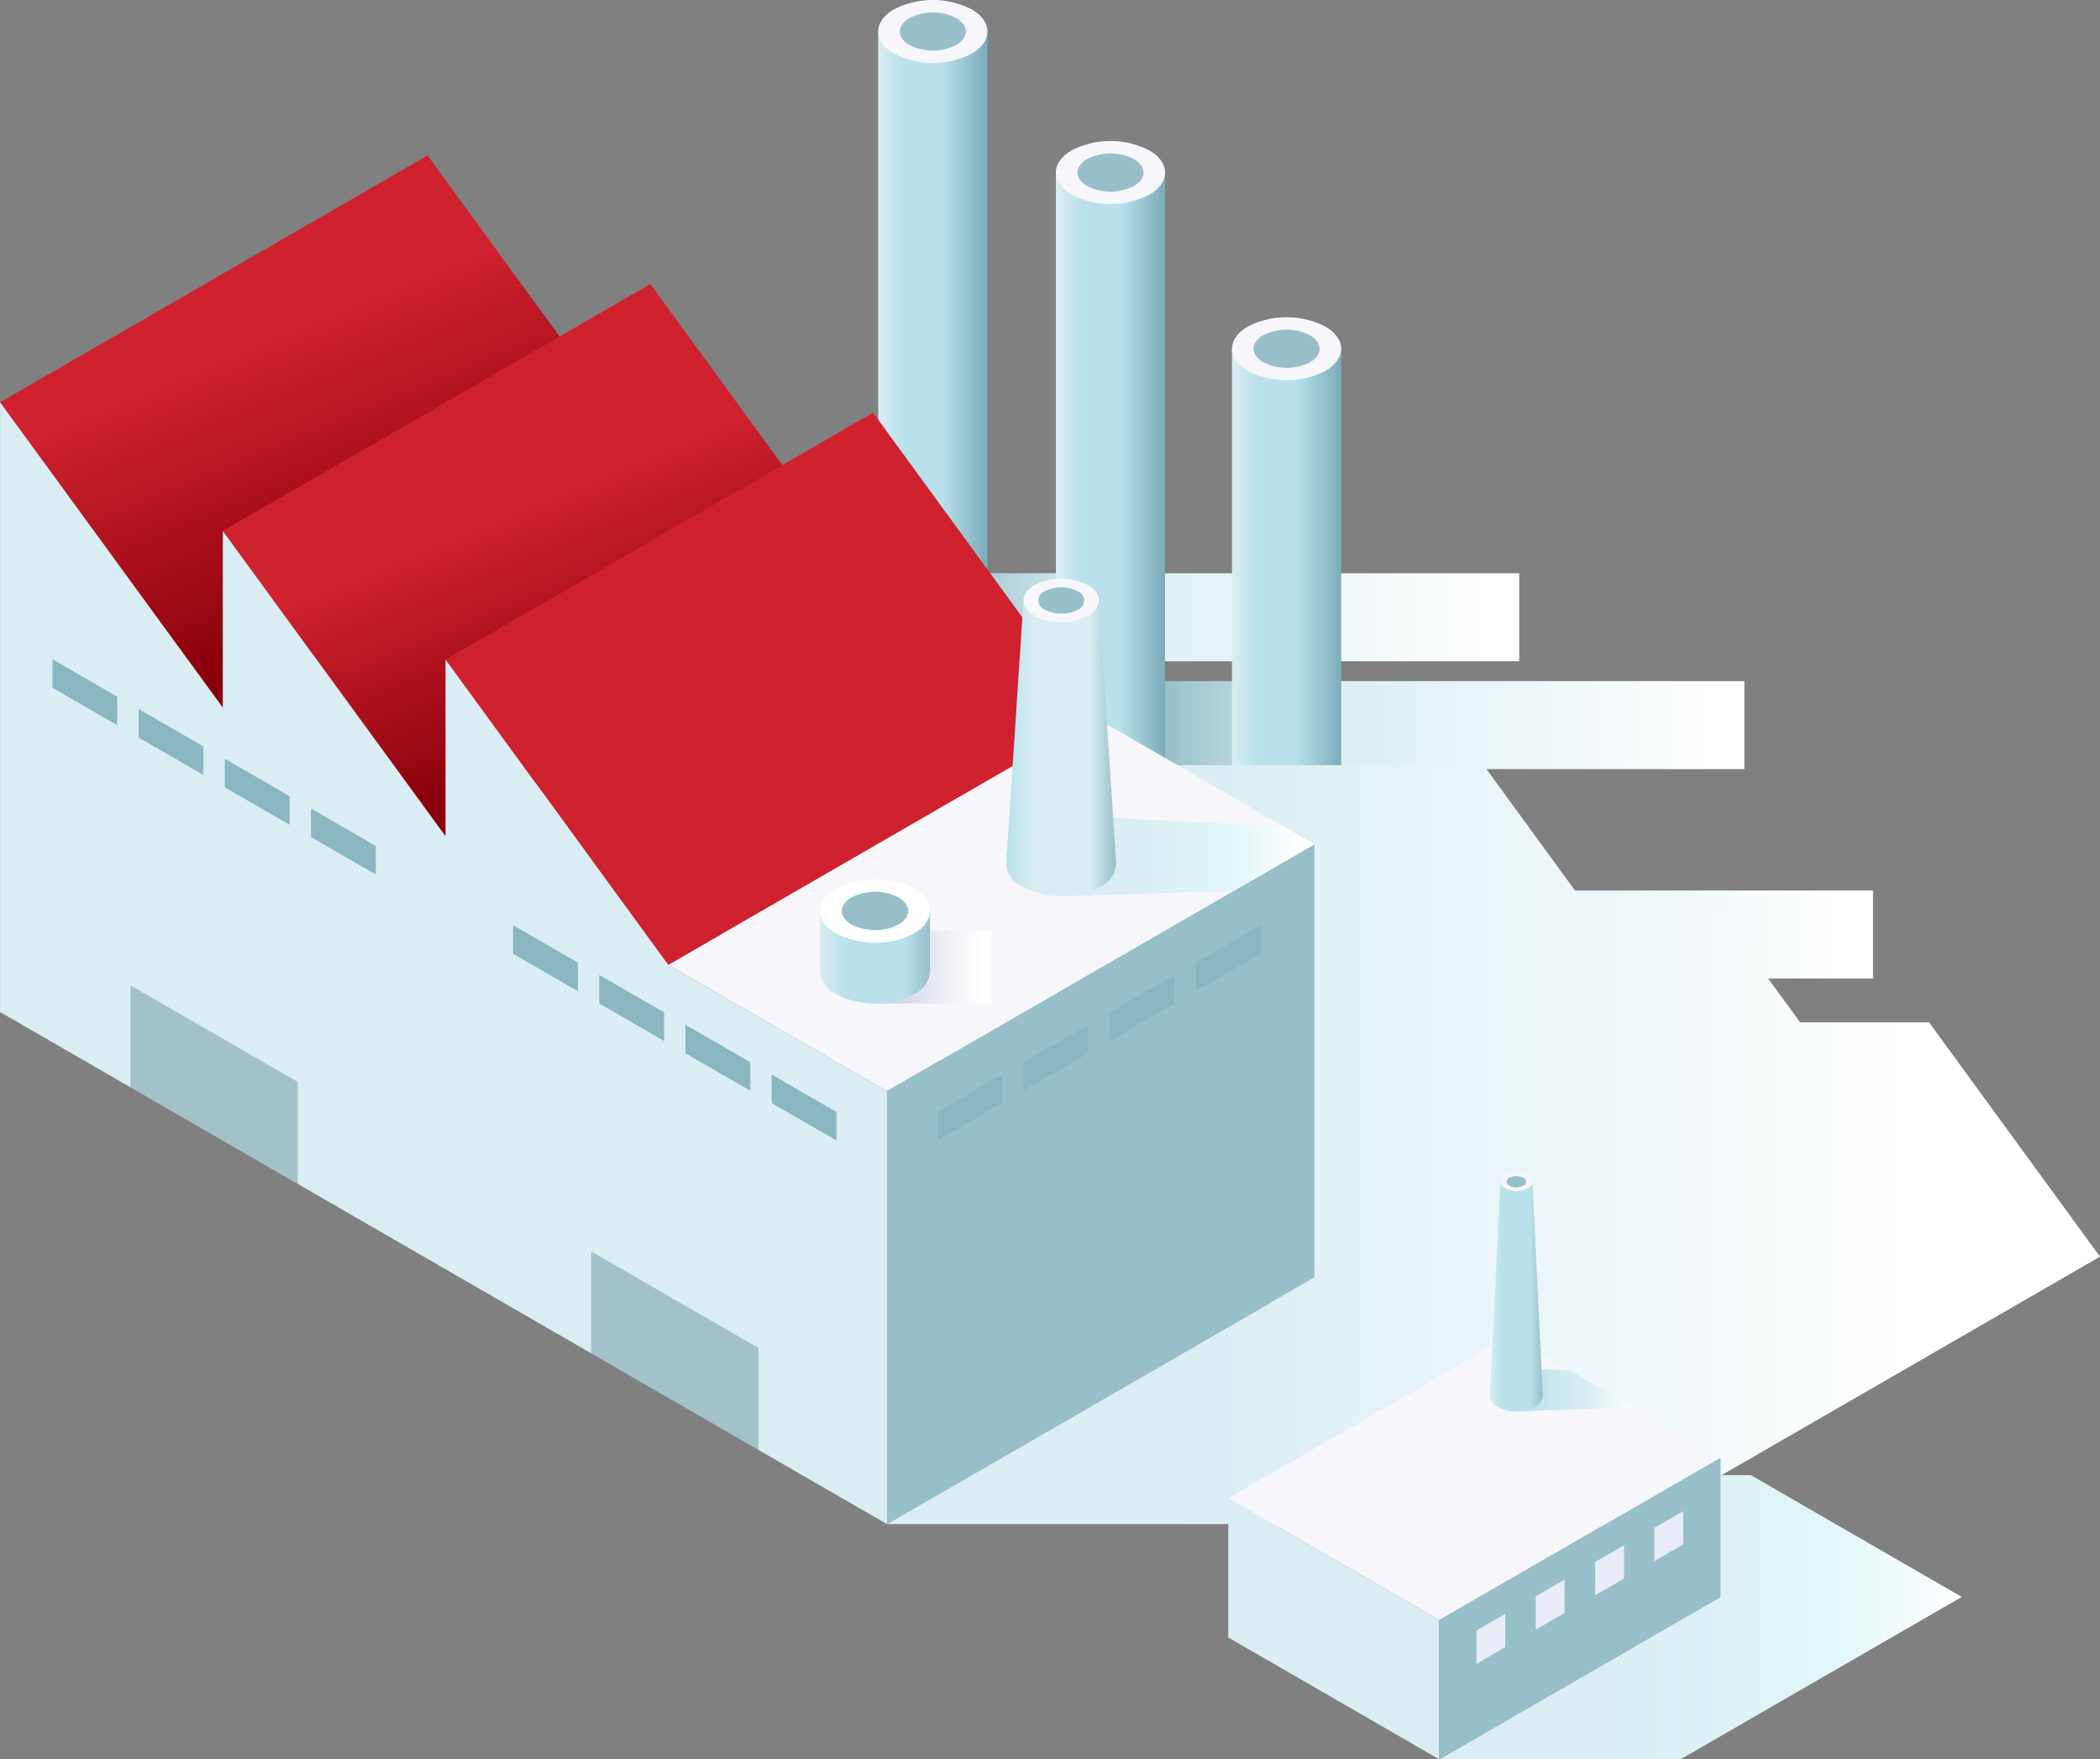 <?xml version="1.0" encoding="UTF-8"?>
<svg xmlns="http://www.w3.org/2000/svg" xmlns:xlink="http://www.w3.org/1999/xlink" width="224.413" height="188" viewBox="0 0 224.413 188">
  <rect x="0" y="0" width="224.413" height="188" fill="#808080" stroke="none"/>
  <defs>
    <linearGradient id="linear-gradient" y1="0.5" x2="1" y2="0.5" gradientUnits="objectBoundingBox">
      <stop offset="0" stop-color="#96bfc9"></stop>
      <stop offset="0.266" stop-color="#d9edf2"></stop>
      <stop offset="0.953" stop-color="#fff"></stop>
      <stop offset="1" stop-color="#fff"></stop>
    </linearGradient>
    <linearGradient id="linear-gradient-2" y1="0.5" x2="1" y2="0.5" gradientUnits="objectBoundingBox">
      <stop offset="0" stop-color="#d9edf2"></stop>
      <stop offset="0.242" stop-color="#b8e1eb"></stop>
      <stop offset="0.586" stop-color="#b8e1eb"></stop>
      <stop offset="1" stop-color="#7bacb9"></stop>
    </linearGradient>
    <linearGradient id="linear-gradient-7" x1="0.446" y1="0.5" x2="1" y2="0.5" gradientUnits="objectBoundingBox">
      <stop offset="0" stop-color="#d9edf2"></stop>
      <stop offset="0.808" stop-color="#fff"></stop>
      <stop offset="1" stop-color="#fff"></stop>
    </linearGradient>
    <linearGradient id="linear-gradient-8" x1="0.356" y1="0.205" x2="0.644" y2="0.795" gradientUnits="objectBoundingBox">
      <stop offset="0" stop-color="#cf212e"></stop>
      <stop offset="0.217" stop-color="#cf212e"></stop>
      <stop offset="1" stop-color="#88000a"></stop>
    </linearGradient>
    <linearGradient id="linear-gradient-9" x1="0.356" y1="0.205" x2="0.644" y2="0.795" gradientUnits="objectBoundingBox">
      <stop offset="0" stop-color="#cf212e"></stop>
      <stop offset="0.35" stop-color="#cf212e"></stop>
      <stop offset="1" stop-color="#88000a"></stop>
    </linearGradient>
    <linearGradient id="linear-gradient-10" y1="0.5" x2="1" y2="0.5" gradientUnits="objectBoundingBox">
      <stop offset="0" stop-color="#c2c7e3"></stop>
      <stop offset="0.261" stop-color="#d7daec"></stop>
      <stop offset="0.686" stop-color="#f4f4f9"></stop>
      <stop offset="0.929" stop-color="#fff"></stop>
    </linearGradient>
    <linearGradient id="linear-gradient-11" y1="0.5" x2="1" y2="0.5" gradientUnits="objectBoundingBox">
      <stop offset="0" stop-color="#d9edf2"></stop>
      <stop offset="0.242" stop-color="#b8e1eb"></stop>
      <stop offset="0.759" stop-color="#b8e1eb"></stop>
      <stop offset="1" stop-color="#96bfc9"></stop>
    </linearGradient>
    <linearGradient id="linear-gradient-12" y1="0.5" x2="1" y2="0.5" gradientUnits="objectBoundingBox">
      <stop offset="0" stop-color="#d9edf2"></stop>
      <stop offset="0.261" stop-color="#d9edf2"></stop>
      <stop offset="0.686" stop-color="#e0f6f8"></stop>
      <stop offset="0.929" stop-color="#fff"></stop>
      <stop offset="1" stop-color="#fff"></stop>
    </linearGradient>
    <linearGradient id="linear-gradient-13" y1="0.5" x2="1" y2="0.5" gradientUnits="objectBoundingBox">
      <stop offset="0" stop-color="#b8e1eb"></stop>
      <stop offset="0.242" stop-color="#d9edf2"></stop>
      <stop offset="0.759" stop-color="#d9edf2"></stop>
      <stop offset="1" stop-color="#96bfc9"></stop>
    </linearGradient>
    <linearGradient id="linear-gradient-14" x1="0.311" y1="0.5" x2="1" y2="0.5" gradientUnits="objectBoundingBox">
      <stop offset="0" stop-color="#d9edf2"></stop>
      <stop offset="0.61" stop-color="#e0f6f8"></stop>
      <stop offset="1" stop-color="#fff"></stop>
    </linearGradient>
    <linearGradient id="linear-gradient-15" y1="0.5" x2="1" y2="0.5" gradientUnits="objectBoundingBox">
      <stop offset="0" stop-color="#b8e1eb"></stop>
      <stop offset="0.61" stop-color="#d9edf2"></stop>
      <stop offset="1" stop-color="#fff"></stop>
    </linearGradient>
  </defs>
  <g id="Group_4372" data-name="Group 4372" transform="translate(-227.144 -5535.563)">
    <g id="Group_4203" data-name="Group 4203" transform="translate(320.992 5535.563)">
      <rect id="Rectangle_1758" data-name="Rectangle 1758" width="62.334" height="9.405" transform="translate(6.169 61.259)" fill="url(#linear-gradient)" style="mix-blend-mode: multiply;isolation: isolate"></rect>
      <g id="Group_4200" data-name="Group 4200">
        <path id="Path_10146" data-name="Path 10146" d="M-505.237,490.72h-11.671v63.935h0a2.9,2.9,0,0,0,1.709,2.382,9.12,9.12,0,0,0,8.253,0,2.9,2.9,0,0,0,1.709-2.382h0Z" transform="translate(516.908 -487.351)" fill="url(#linear-gradient-2)"></path>
        <path id="Path_10147" data-name="Path 10147" d="M-506.947,482.643a9.122,9.122,0,0,0-8.253,0c-2.279,1.316-2.279,3.449,0,4.765a9.125,9.125,0,0,0,8.253,0C-504.668,486.093-504.668,483.959-506.947,482.643Z" transform="translate(516.908 -481.657)" fill="#f6f6fb"></path>
        <path id="Path_10148" data-name="Path 10148" d="M-504.679,485.836a5.516,5.516,0,0,0-4.991,0c-1.378.8-1.378,2.086,0,2.882a5.518,5.518,0,0,0,4.991,0C-503.3,487.922-503.3,486.632-504.679,485.836Z" transform="translate(513.01 -483.908)" fill="#96bfc9"></path>
      </g>
      <rect id="Rectangle_1763" data-name="Rectangle 1763" width="62.334" height="9.405" transform="translate(30.228 72.785)" fill="url(#linear-gradient)" style="mix-blend-mode: multiply;isolation: isolate"></rect>
      <g id="Group_4201" data-name="Group 4201" transform="translate(18.987 15.069)">
        <path id="Path_10146-2" data-name="Path 10146" d="M-505.237,490.72h-11.671v63.935h0a2.9,2.9,0,0,0,1.709,2.382,9.12,9.12,0,0,0,8.253,0,2.9,2.9,0,0,0,1.709-2.382h0Z" transform="translate(516.908 -487.351)" fill="url(#linear-gradient-2)"></path>
        <path id="Path_10147-2" data-name="Path 10147" d="M-506.947,482.643a9.122,9.122,0,0,0-8.253,0c-2.279,1.316-2.279,3.449,0,4.765a9.125,9.125,0,0,0,8.253,0C-504.668,486.093-504.668,483.959-506.947,482.643Z" transform="translate(516.908 -481.657)" fill="#f6f6fb"></path>
        <path id="Path_10148-2" data-name="Path 10148" d="M-504.679,485.836a5.516,5.516,0,0,0-4.991,0c-1.378.8-1.378,2.086,0,2.882a5.518,5.518,0,0,0,4.991,0C-503.3,487.922-503.3,486.632-504.679,485.836Z" transform="translate(513.01 -483.908)" fill="#96bfc9"></path>
      </g>
      <rect id="Rectangle_1764" data-name="Rectangle 1764" width="62.334" height="9.405" transform="translate(43.976 95.159)" fill="url(#linear-gradient)" style="mix-blend-mode: multiply;isolation: isolate"></rect>
      <g id="Group_4202" data-name="Group 4202" transform="translate(37.807 33.899)">
        <path id="Path_10146-3" data-name="Path 10146" d="M-505.237,490.72h-11.671v63.935h0a2.9,2.9,0,0,0,1.709,2.382,9.12,9.12,0,0,0,8.253,0,2.9,2.9,0,0,0,1.709-2.382h0Z" transform="translate(516.908 -487.351)" fill="url(#linear-gradient-2)"></path>
        <path id="Path_10147-3" data-name="Path 10147" d="M-506.947,482.643a9.122,9.122,0,0,0-8.253,0c-2.279,1.316-2.279,3.449,0,4.765a9.125,9.125,0,0,0,8.253,0C-504.668,486.093-504.668,483.959-506.947,482.643Z" transform="translate(516.908 -481.657)" fill="#f6f6fb"></path>
        <path id="Path_10148-3" data-name="Path 10148" d="M-504.679,485.836a5.516,5.516,0,0,0-4.991,0c-1.378.8-1.378,2.086,0,2.882a5.518,5.518,0,0,0,4.991,0C-503.3,487.922-503.3,486.632-504.679,485.836Z" transform="translate(513.01 -483.908)" fill="#96bfc9"></path>
      </g>
    </g>
    <path id="Path_10155" data-name="Path 10155" d="M-471.539,756.341h0l3.8-2.2L-486,729.108h-13.777L-509.8,715.365H-523.58l-10.026-13.743H-646.455l82.78,47.793,7.11,9.745-40.807,23.56h80.143l45.691-26.38h0Z" transform="translate(919.292 4915.708)" fill="url(#linear-gradient-7)" style="mix-blend-mode: multiply;isolation: isolate"></path>
    <path id="Path_10156" data-name="Path 10156" d="M-468.723,770.619-514.416,797v-46.27l45.692-26.38Z" transform="translate(836.335 4901.431)" fill="#96bfc9"></path>
    <path id="Path_10157" data-name="Path 10157" d="M-531.58,688.058l-45.691,26.38,23.365,13.49,45.691-26.38Z" transform="translate(875.826 4924.23)" fill="#f6f6fb"></path>
    <path id="Path_10158" data-name="Path 10158" d="M-723.683,526.351l-45.691,26.38,23.8,32.625,45.691-26.38Z" transform="translate(996.519 5025.827)" fill="url(#linear-gradient-8)"></path>
    <path id="Path_10159" data-name="Path 10159" d="M-659.649,563.321-705.34,589.7l23.8,32.625,45.691-26.38Z" transform="translate(956.288 5002.599)" fill="url(#linear-gradient-9)"></path>
    <path id="Path_10160" data-name="Path 10160" d="M-595.614,600.291l-45.691,26.38,23.8,32.625,45.691-26.381Z" transform="translate(916.056 4979.372)" fill="#cf212e"></path>
    <path id="Path_10161" data-name="Path 10161" d="M-697.966,657.427h0l-23.8-32.625v18.882l-23.8-32.625v18.883l-23.8-32.625v65.153l94.775,54.719v-46.27Z" transform="translate(996.519 4981.241)" fill="#d9edf2"></path>
    <rect id="Rectangle_1761" data-name="Rectangle 1761" width="12.43" height="7.785" transform="translate(320.652 5635.022)" fill="url(#linear-gradient-10)" style="mix-blend-mode: multiply;isolation: isolate"></rect>
    <path id="Path_10162" data-name="Path 10162" d="M-521.882,743.534h-11.756v6.5h0a2.921,2.921,0,0,0,1.722,2.4,9.191,9.191,0,0,0,8.313,0,2.921,2.921,0,0,0,1.721-2.4h0Z" transform="translate(848.412 4889.376)" fill="url(#linear-gradient-11)"></path>
    <path id="Path_10163" data-name="Path 10163" d="M-523.6,735.4a9.187,9.187,0,0,0-8.313,0c-2.3,1.325-2.3,3.474,0,4.8a9.187,9.187,0,0,0,8.313,0C-521.308,738.873-521.308,736.724-523.6,735.4Z" transform="translate(848.412 4895.112)" fill="#fff"></path>
    <path id="Path_10164" data-name="Path 10164" d="M-521.319,738.615a5.559,5.559,0,0,0-5.028,0c-1.388.8-1.388,2.1,0,2.9a5.557,5.557,0,0,0,5.028,0C-519.931,740.716-519.931,739.416-521.319,738.615Z" transform="translate(844.485 4892.845)" fill="#96bfc9"></path>
    <path id="Path_10165" data-name="Path 10165" d="M-464.3,724.678l18.392-.536,8.668-5-3.264-1.884-23.8-1.2Z" transform="translate(804.847 4906.641)" fill="url(#linear-gradient-12)" style="mix-blend-mode: multiply;isolation: isolate"></path>
    <path id="Path_10166" data-name="Path 10166" d="M-470.2,654.274h-8.068l-1.844,28.2h0a2.921,2.921,0,0,0,1.721,2.4,9.191,9.191,0,0,0,8.313,0,2.921,2.921,0,0,0,1.721-2.4h0Z" transform="translate(814.782 4945.456)" fill="url(#linear-gradient-13)"></path>
    <path id="Path_10167" data-name="Path 10167" d="M-468.262,648.69a6.306,6.306,0,0,0-5.705,0c-1.575.91-1.575,2.385,0,3.294a6.305,6.305,0,0,0,5.705,0C-466.686,651.075-466.686,649.6-468.262,648.69Z" transform="translate(811.665 4949.393)" fill="#f6f6fb"></path>
    <path id="Path_10168" data-name="Path 10168" d="M-466.694,650.9a3.813,3.813,0,0,0-3.45,0,1.051,1.051,0,0,0,0,1.992,3.813,3.813,0,0,0,3.45,0A1.051,1.051,0,0,0-466.694,650.9Z" transform="translate(808.97 4947.837)" fill="#96bfc9"></path>
    <path id="Path_10169" data-name="Path 10169" d="M-493,793.6l-6.925,4v-3.049l6.925-4Z" transform="translate(827.23 4859.837)" fill="#8ab6c2"></path>
    <path id="Path_10170" data-name="Path 10170" d="M-468.221,779.293l-6.925,4v-3.049l6.925-4Z" transform="translate(811.664 4868.826)" fill="#8ab6c2"></path>
    <path id="Path_10171" data-name="Path 10171" d="M-443.445,764.987l-6.925,4v-3.049l6.925-4Z" transform="translate(796.098 4877.813)" fill="#8ab6c2"></path>
    <path id="Path_10172" data-name="Path 10172" d="M-418.669,750.681l-6.925,4V751.63l6.925-4Z" transform="translate(780.532 4886.802)" fill="#8ab6c2"></path>
    <path id="Path_10173" data-name="Path 10173" d="M-547.538,793.6l6.925,4v-3.049l-6.925-4Z" transform="translate(857.145 4859.837)" fill="#8ab6c2"></path>
    <path id="Path_10174" data-name="Path 10174" d="M-572.314,779.293l6.925,4v-3.049l-6.925-4Z" transform="translate(872.711 4868.826)" fill="#8ab6c2"></path>
    <path id="Path_10175" data-name="Path 10175" d="M-597.09,764.987l6.925,4v-3.049l-6.925-4Z" transform="translate(888.277 4877.813)" fill="#8ab6c2"></path>
    <path id="Path_10176" data-name="Path 10176" d="M-621.867,750.681l6.925,4V751.63l-6.925-4Z" transform="translate(903.843 4886.802)" fill="#8ab6c2"></path>
    <path id="Path_10177" data-name="Path 10177" d="M-679.966,717.137l6.925,4v-3.049l-6.925-4Z" transform="translate(940.347 4907.876)" fill="#8ab6c2"></path>
    <path id="Path_10178" data-name="Path 10178" d="M-704.743,702.831l6.925,4V703.78l-6.925-4Z" transform="translate(955.913 4916.865)" fill="#8ab6c2"></path>
    <path id="Path_10179" data-name="Path 10179" d="M-729.519,688.525l6.925,4v-3.049l-6.925-4Z" transform="translate(971.479 4925.853)" fill="#8ab6c2"></path>
    <path id="Path_10180" data-name="Path 10180" d="M-754.3,674.219l6.925,4v-3.049l-6.925-4Z" transform="translate(987.045 4934.84)" fill="#8ab6c2"></path>
    <path id="Path_10181" data-name="Path 10181" d="M-713.986,786.138l-17.881-10.323v-10.9l17.881,10.323Z" transform="translate(972.954 4875.946)" fill="#003d4d" opacity="0.249" style="mix-blend-mode: multiply;isolation: isolate"></path>
    <path id="Path_10182" data-name="Path 10182" d="M-581.557,862.6l-17.881-10.324v-10.9l17.881,10.323Z" transform="translate(889.753 4827.91)" fill="#003d4d" opacity="0.249" style="mix-blend-mode: multiply;isolation: isolate"></path>
    <path id="Path_10183" data-name="Path 10183" d="M-322.333,905.7h-25.781l22.545,13.017-30.061,17.355h25.781l30.061-17.355Z" transform="translate(736.574 4787.495)" fill="url(#linear-gradient-14)" style="mix-blend-mode: multiply;isolation: isolate"></path>
    <path id="Path_10184" data-name="Path 10184" d="M-393.734,940.245l-22.546-13.017V912.343l22.546,13.017Z" transform="translate(774.68 4783.318)" fill="#d9edf2"></path>
    <path id="Path_10185" data-name="Path 10185" d="M-325.568,915.556l-30.061,17.356V918.026l30.061-17.356Z" transform="translate(736.575 4790.652)" fill="#96bfc9"></path>
    <path id="Path_10186" data-name="Path 10186" d="M-386.219,865.655l22.546,13.017-30.06,17.355-22.546-13.017Z" transform="translate(774.68 4812.652)" fill="#f6f6fb"></path>
    <path id="Path_10188" data-name="Path 10188" d="M-327.766,875.22l-5.682-.234V879.6l12.475-.458Z" transform="translate(722.639 4806.789)" fill="url(#linear-gradient-15)"></path>
    <path id="Path_10192" data-name="Path 10192" d="M-336.519,821.38h-3.423l-1.118,22.907h0a1.406,1.406,0,0,0,.829,1.155,4.424,4.424,0,0,0,4,0,1.406,1.406,0,0,0,.829-1.155h0Z" transform="translate(727.42 4840.468)" fill="url(#linear-gradient-11)"></path>
    <path id="Path_10193" data-name="Path 10193" d="M-335.131,819.011a2.678,2.678,0,0,0-2.42,0,.738.738,0,0,0,0,1.4,2.677,2.677,0,0,0,2.42,0A.738.738,0,0,0-335.131,819.011Z" transform="translate(725.531 4842.138)" fill="#f6f6fb"></path>
    <path id="Path_10194" data-name="Path 10194" d="M-334.465,819.948a1.62,1.62,0,0,0-1.464,0,.446.446,0,0,0,0,.845,1.62,1.62,0,0,0,1.464,0A.446.446,0,0,0-334.465,819.948Z" transform="translate(724.388 4841.479)" fill="#96bfc9"></path>
    <path id="Path_10195" data-name="Path 10195" d="M-341.837,949.151l-3.082,1.779v-3.559l3.082-1.779Z" transform="translate(729.845 4762.429)" fill="#e8ecf7" style="mix-blend-mode: multiply;isolation: isolate"></path>
    <path id="Path_10196" data-name="Path 10196" d="M-324.785,939.306l-3.082,1.779v-3.559l3.082-1.779Z" transform="translate(719.132 4768.615)" fill="#e8ecf7" style="mix-blend-mode: multiply;isolation: isolate"></path>
    <path id="Path_10197" data-name="Path 10197" d="M-307.733,929.461l-3.082,1.779v-3.559l3.082-1.779Z" transform="translate(708.419 4774.799)" fill="#e8ecf7" style="mix-blend-mode: multiply;isolation: isolate"></path>
    <path id="Path_10198" data-name="Path 10198" d="M-290.68,919.615l-3.082,1.779v-3.559l3.082-1.779Z" transform="translate(697.705 4780.986)" fill="#e8ecf7" style="mix-blend-mode: multiply;isolation: isolate"></path>
  </g>
</svg>
